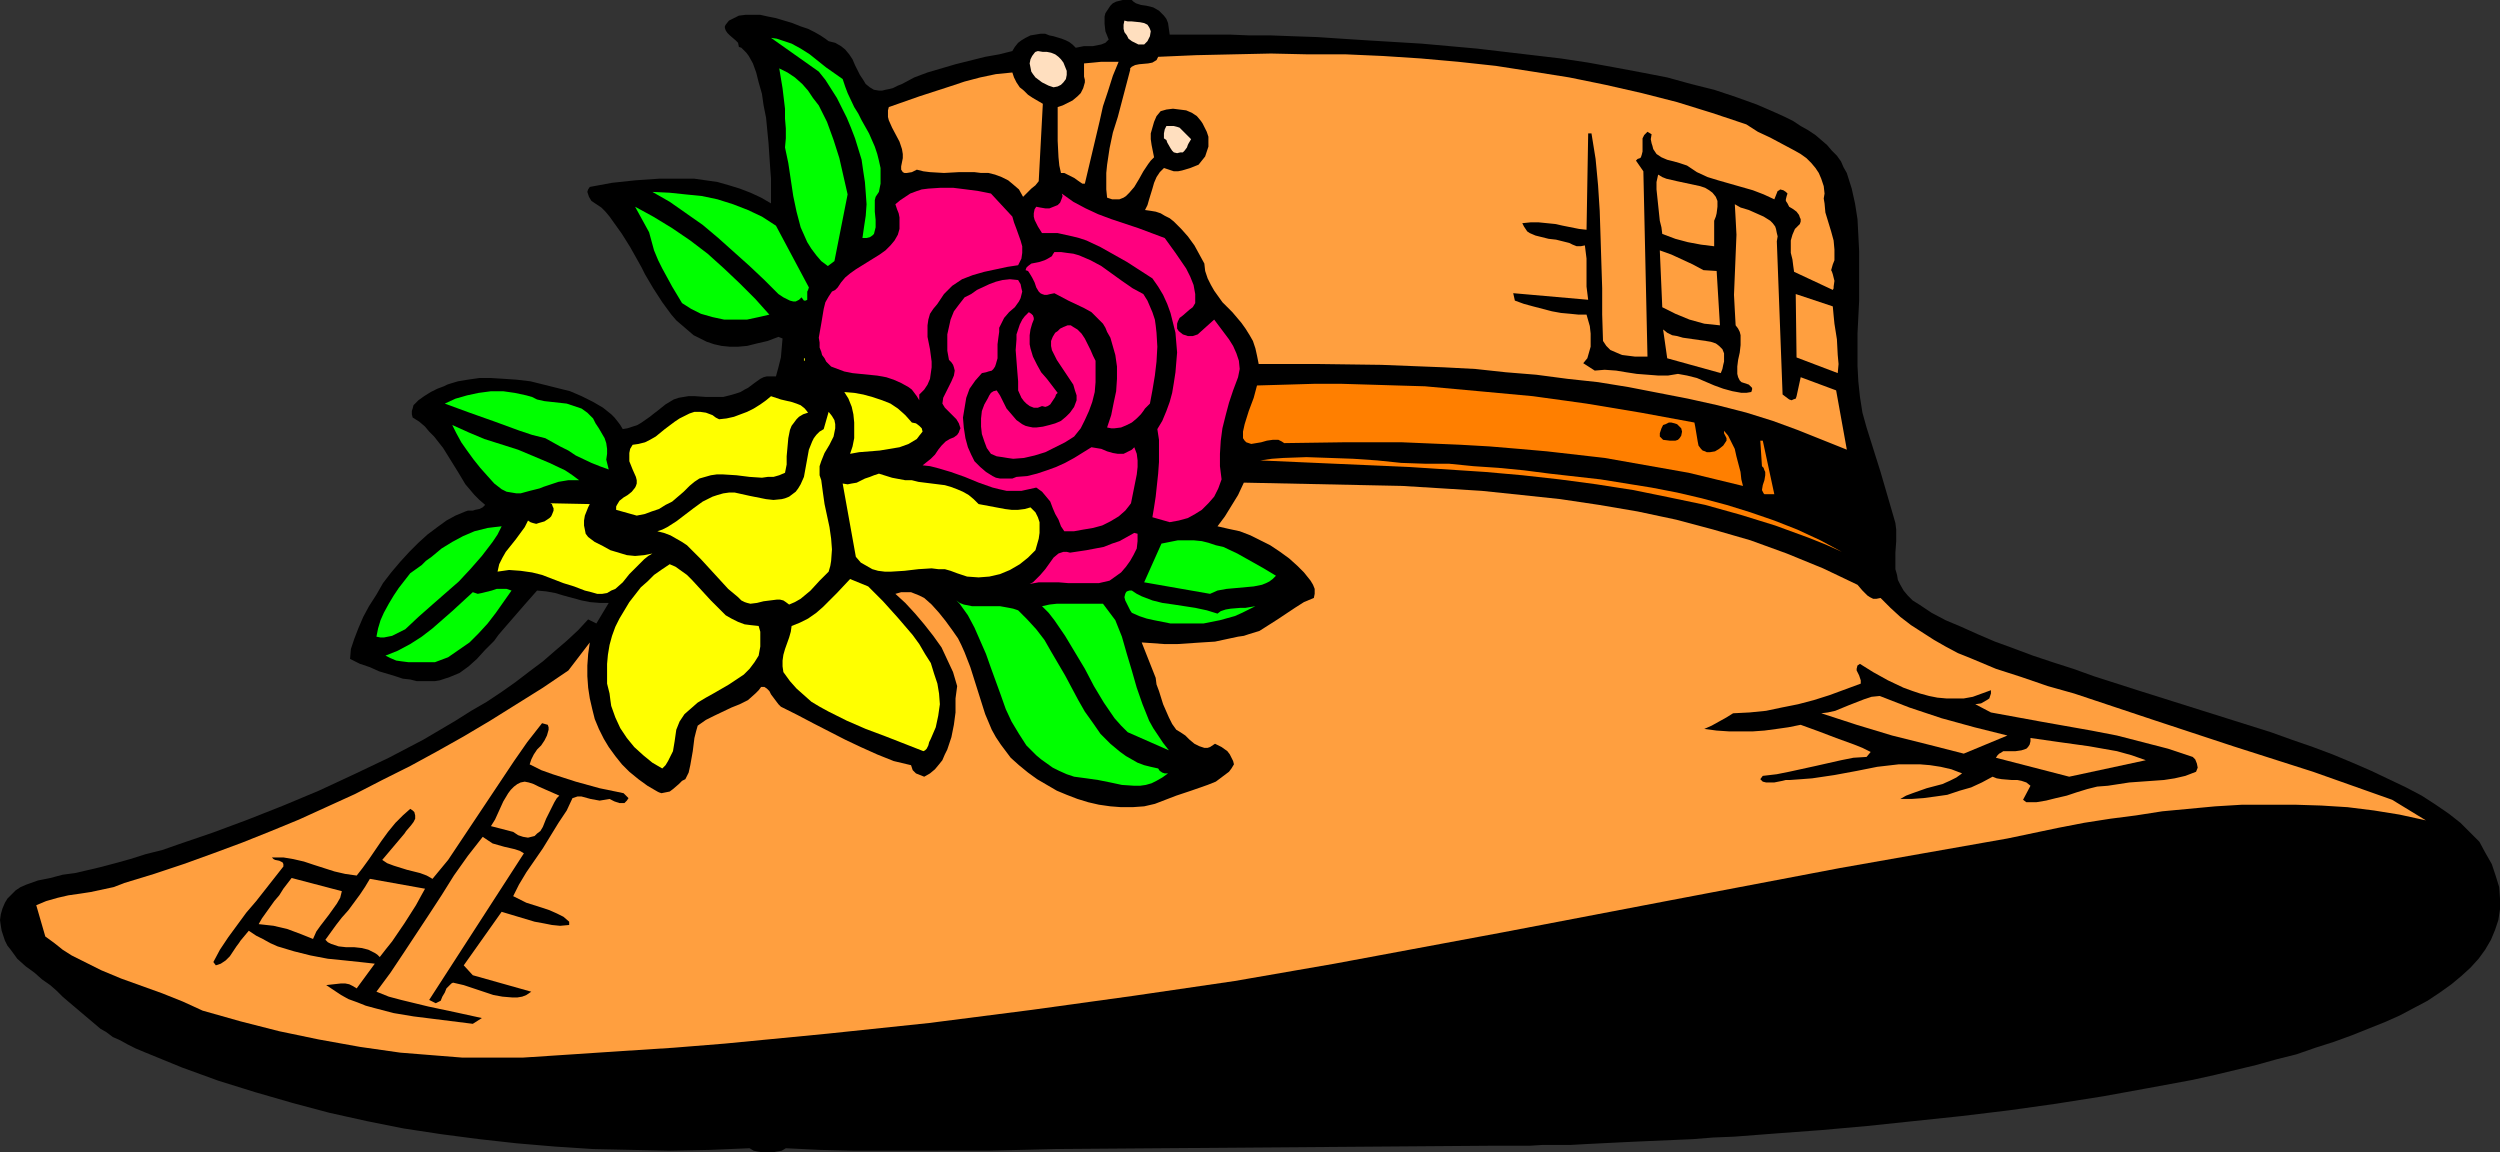 <?xml version="1.0" encoding="UTF-8" standalone="no"?>
<svg
   version="1.0"
   width="129.766mm"
   height="59.811mm"
   id="svg53"
   sodipodi:docname="Hat with Flowers 1.wmf"
   xmlns:inkscape="http://www.inkscape.org/namespaces/inkscape"
   xmlns:sodipodi="http://sodipodi.sourceforge.net/DTD/sodipodi-0.dtd"
   xmlns="http://www.w3.org/2000/svg"
   xmlns:svg="http://www.w3.org/2000/svg">
  <rect width="100%" height="100%" fill="#333333" stroke="none"/>
  <sodipodi:namedview
     id="namedview53"
     pagecolor="#ffffff"
     bordercolor="#000000"
     borderopacity="0.25"
     inkscape:showpageshadow="2"
     inkscape:pageopacity="0.0"
     inkscape:pagecheckerboard="0"
     inkscape:deskcolor="#d1d1d1"
     inkscape:document-units="mm" />
  <defs
     id="defs1">
    <pattern
       id="WMFhbasepattern"
       patternUnits="userSpaceOnUse"
       width="6"
       height="6"
       x="0"
       y="0" />
  </defs>
  <path
     style="fill:#000000;fill-opacity:1;fill-rule:evenodd;stroke:none"
     d="m 229.472,6.787 h 2.424 1.131 1.616 1.454 5.171 l 3.878,0.162 h 4.202 l 4.363,0.162 4.686,0.162 4.848,0.323 5.01,0.323 5.333,0.323 5.333,0.323 10.827,0.97 10.989,1.293 5.494,0.646 5.333,0.808 5.333,0.97 5.171,0.97 5.01,0.97 4.686,1.293 4.525,1.131 4.363,1.454 4.04,1.454 3.717,1.616 1.778,0.808 1.616,0.808 1.454,0.97 1.454,0.808 1.454,0.97 1.131,0.97 1.131,0.97 0.97,1.131 0.97,0.97 0.808,1.131 0.485,1.131 0.646,1.131 0.97,3.07 0.646,2.909 0.485,3.07 0.162,3.07 0.162,3.232 v 3.232 6.463 l -0.323,6.463 v 3.232 3.07 l 0.162,3.07 0.323,3.07 0.485,3.07 0.808,2.909 2.747,8.726 2.586,8.887 0.323,1.131 0.162,1.293 v 2.262 l -0.162,2.262 v 3.232 l 0.323,1.131 0.162,0.97 0.485,0.97 0.646,1.131 0.808,0.97 0.97,0.97 1.293,0.808 2.424,1.616 2.747,1.454 3.07,1.293 3.232,1.454 3.394,1.454 3.555,1.293 3.878,1.454 3.878,1.293 4.04,1.293 4.04,1.454 8.565,2.747 17.453,5.494 8.726,2.747 4.04,1.454 4.202,1.454 3.878,1.454 3.878,1.616 3.717,1.616 3.394,1.616 3.394,1.616 3.07,1.616 2.747,1.777 2.586,1.777 2.262,1.777 1.939,1.939 1.778,1.777 1.131,2.101 1.293,2.262 0.808,2.424 0.646,2.101 0.162,2.262 v 2.101 l -0.323,2.101 -0.646,1.939 -0.808,1.939 -1.131,1.939 -1.293,1.777 -1.616,1.777 -1.778,1.616 -1.939,1.616 -2.262,1.616 -2.424,1.616 -2.747,1.454 -2.747,1.454 -2.909,1.293 -3.232,1.293 -3.232,1.293 -3.555,1.293 -3.555,1.131 -3.717,1.293 -3.878,0.97 -4.04,1.131 -4.04,0.97 -4.04,0.97 -4.363,0.97 -8.726,1.616 -8.888,1.616 -9.211,1.454 -9.211,1.293 -9.373,1.131 -9.211,0.97 -9.211,0.97 -9.05,0.808 -8.726,0.646 -4.202,0.323 -4.202,0.323 -4.04,0.162 -4.04,0.323 -3.717,0.162 -3.717,0.162 -3.717,0.162 -3.394,0.162 -3.232,0.162 -3.232,0.162 -2.909,0.162 h -2.909 -2.586 l -2.586,0.162 h -2.101 -2.101 -1.778 -1.616 l -85.486,0.646 -13.09,0.323 H 180.669 167.256 l -6.464,-0.162 -6.626,-0.323 -0.808,0.485 -0.97,0.162 -0.808,0.162 h -0.97 -0.97 l -0.97,-0.162 -0.808,-0.162 -0.808,-0.485 -7.757,0.323 -7.757,0.162 -7.595,-0.162 -7.595,-0.162 -7.434,-0.485 -7.595,-0.646 -7.272,-0.808 -7.434,-0.97 -7.434,-1.131 -7.272,-1.454 -7.272,-1.616 -7.272,-1.939 -7.272,-2.101 -7.272,-2.262 -7.11,-2.585 -7.11,-2.909 -1.939,-0.808 -1.616,-0.808 -1.454,-0.808 -1.454,-0.646 -1.293,-0.97 -1.131,-0.646 -2.101,-1.777 -2.101,-1.777 -2.101,-1.777 -1.131,-0.97 -1.131,-1.131 -1.293,-1.131 -1.616,-1.131 -1.454,-1.293 -1.778,-1.293 -1.616,-1.454 -1.293,-1.777 -0.646,-0.808 -0.485,-0.97 -0.323,-0.97 L 0.323,182.59 0.162,181.621 0,180.49 l 0.162,-1.131 0.323,-1.131 0.485,-1.131 0.485,-0.808 0.808,-0.808 0.808,-0.808 0.97,-0.646 1.131,-0.485 2.262,-0.808 2.424,-0.485 2.424,-0.646 2.424,-0.323 2.101,-0.485 2.747,-0.646 3.07,-0.808 2.909,-0.808 3.07,-0.97 3.232,-0.808 3.232,-1.131 6.626,-2.262 6.949,-2.585 6.949,-2.747 6.949,-2.909 6.949,-3.232 6.787,-3.232 6.787,-3.555 6.302,-3.716 3.07,-1.939 3.07,-1.777 2.909,-1.939 2.747,-1.939 2.747,-2.101 2.586,-1.939 2.424,-2.101 2.262,-1.939 2.262,-2.101 1.939,-2.101 1.616,0.808 2.424,-4.04 h -1.778 l -1.939,-0.162 -1.616,-0.323 -1.778,-0.485 -1.778,-0.485 -1.616,-0.485 -1.778,-0.323 -1.778,-0.162 -2.424,2.747 -2.101,2.424 -2.101,2.424 -0.97,1.131 -0.808,1.131 -1.778,1.777 -1.616,1.777 -1.616,1.454 -1.778,1.293 -1.939,0.808 -0.97,0.323 -0.97,0.323 -0.97,0.162 h -1.131 -1.131 -1.293 l -1.293,-0.323 -1.454,-0.162 -1.454,-0.485 -1.616,-0.485 -1.616,-0.485 -1.778,-0.808 -1.939,-0.646 -1.939,-0.97 0.162,-1.939 0.646,-1.939 0.808,-2.101 0.97,-2.262 1.131,-2.101 1.454,-2.262 1.293,-2.262 1.616,-2.101 1.778,-2.101 1.778,-1.939 1.778,-1.777 1.778,-1.616 1.939,-1.454 1.778,-1.293 1.778,-0.97 1.939,-0.808 0.485,-0.162 h 0.485 0.485 l 0.485,-0.162 0.808,-0.162 0.646,-0.323 0.485,-0.485 -1.131,-0.97 -0.97,-0.97 -1.778,-2.101 -1.454,-2.424 -2.909,-4.686 -1.778,-2.262 -0.97,-0.97 -0.808,-0.97 -1.131,-0.97 -1.293,-0.808 -0.162,-0.646 v -0.646 l 0.162,-0.485 0.162,-0.646 0.485,-0.485 0.485,-0.485 1.131,-0.808 1.293,-0.808 1.293,-0.646 1.293,-0.485 0.646,-0.323 0.485,-0.162 1.616,-0.485 1.939,-0.323 2.262,-0.323 h 2.262 l 2.586,0.162 2.424,0.162 2.747,0.323 2.586,0.646 2.586,0.646 2.586,0.646 2.262,0.97 2.262,1.131 1.939,1.131 1.616,1.293 0.646,0.646 0.646,0.808 0.485,0.646 0.485,0.808 0.97,-0.162 0.97,-0.323 0.97,-0.323 0.808,-0.485 1.616,-1.131 0.808,-0.646 0.646,-0.485 1.616,-1.293 1.616,-0.97 0.97,-0.323 0.97,-0.162 0.97,-0.162 h 1.131 l 2.262,0.162 h 1.778 1.616 l 1.293,-0.323 1.131,-0.323 0.97,-0.323 0.808,-0.485 0.646,-0.323 1.293,-0.97 1.131,-0.808 0.646,-0.323 0.646,-0.162 h 0.808 0.97 l 0.485,-1.777 0.485,-1.939 0.323,-3.716 -0.808,-0.323 -2.101,0.808 -2.101,0.485 -1.939,0.485 -1.778,0.162 h -1.616 l -1.616,-0.162 -1.454,-0.323 -1.454,-0.485 -1.293,-0.646 -1.293,-0.646 -1.131,-0.97 -1.131,-0.97 -1.131,-0.97 -0.97,-1.131 -1.778,-2.424 -1.778,-2.747 -1.616,-2.747 -0.646,-1.293 -0.808,-1.454 -1.454,-2.585 -1.616,-2.585 -1.616,-2.262 -0.808,-1.131 -0.808,-0.97 -0.808,-0.808 -0.97,-0.646 -0.97,-0.646 -0.485,-0.808 -0.162,-0.485 -0.162,-0.485 0.162,-0.485 0.323,-0.485 4.363,-0.808 4.525,-0.485 4.686,-0.323 h 4.525 2.424 l 2.262,0.323 2.262,0.323 2.262,0.646 2.101,0.646 2.101,0.808 2.101,0.97 1.939,1.131 v -1.293 -1.616 -1.939 l -0.162,-2.101 -0.162,-2.424 -0.162,-2.424 -0.485,-5.009 -0.485,-2.424 -0.323,-2.262 -0.646,-2.262 -0.485,-1.939 -0.646,-1.777 -0.808,-1.454 -0.485,-0.646 -0.485,-0.485 -0.485,-0.485 -0.485,-0.162 -0.162,-0.808 -0.485,-0.485 -1.131,-0.97 -0.485,-0.485 -0.323,-0.485 -0.162,-0.485 V 5.171 l 0.162,-0.323 0.646,-0.808 0.97,-0.485 0.97,-0.485 1.293,-0.162 h 1.454 1.454 l 1.454,0.323 1.616,0.323 3.232,0.97 1.616,0.646 1.454,0.485 1.293,0.646 1.131,0.646 0.97,0.646 0.646,0.485 1.293,0.323 1.131,0.646 0.808,0.646 0.808,0.97 0.646,0.97 0.485,1.131 0.97,1.939 0.646,0.97 0.485,0.808 0.808,0.646 0.808,0.485 0.97,0.162 h 0.646 l 0.646,-0.162 0.808,-0.162 0.646,-0.162 0.97,-0.485 0.808,-0.323 2.424,-1.293 2.586,-0.97 2.747,-0.808 2.747,-0.808 5.818,-1.454 2.747,-0.485 2.586,-0.646 0.485,-0.808 0.646,-0.808 0.646,-0.485 0.808,-0.485 0.97,-0.485 0.97,-0.162 0.97,-0.162 h 0.97 l 0.808,0.323 0.808,0.162 1.616,0.485 0.808,0.323 0.646,0.323 0.646,0.485 0.646,0.646 0.808,-0.162 0.808,-0.162 h 1.778 l 0.808,-0.162 0.808,-0.162 0.808,-0.323 0.646,-0.646 -0.646,-1.616 -0.162,-1.454 V 3.878 3.232 l 0.162,-0.646 0.323,-0.485 0.323,-0.485 0.323,-0.485 0.485,-0.485 0.646,-0.323 0.646,-0.162 L 220.261,0 h 0.808 0.97 l 0.323,0.323 0.485,0.323 0.97,0.323 1.131,0.162 1.293,0.323 1.131,0.646 0.485,0.485 0.485,0.485 0.485,0.646 0.323,0.808 0.162,1.131 z"
     id="path1" />
  <path
     style="fill:#ffdfbf;fill-opacity:1;fill-rule:evenodd;stroke:none"
     d="m 225.755,6.14 -0.162,0.97 -0.485,0.97 -0.323,0.323 -0.323,0.323 h -0.646 -0.485 l -0.646,-0.323 -0.646,-0.323 -0.646,-0.485 -0.323,-0.646 -0.485,-0.646 -0.162,-0.646 V 4.848 l 0.162,-0.808 0.646,0.162 h 0.808 l 1.616,0.162 0.808,0.162 0.646,0.323 0.323,0.485 0.162,0.323 z"
     id="path2" />
  <path
     style="fill:#00ff00;fill-opacity:1;fill-rule:evenodd;stroke:none"
     d="m 165.317,15.512 0.485,1.454 0.485,1.293 1.293,2.747 0.808,1.293 0.646,1.293 1.454,2.585 1.131,2.585 0.485,1.454 0.323,1.293 0.323,1.454 v 1.454 1.616 l -0.323,1.616 -0.323,0.485 -0.323,0.485 -0.162,0.646 v 2.262 l 0.162,1.616 v 1.454 l -0.162,0.646 -0.162,0.646 -0.323,0.323 -0.485,0.323 -0.646,0.162 h -0.808 l 0.323,-2.262 0.323,-2.101 0.162,-2.262 -0.162,-2.262 -0.162,-2.101 -0.323,-2.101 -0.323,-2.262 -0.646,-2.101 -0.646,-2.101 -0.808,-2.101 -0.808,-1.939 -0.97,-1.939 -0.97,-1.939 -1.131,-1.777 -1.131,-1.777 -1.293,-1.616 -9.373,-6.625 1.131,0.162 0.97,0.323 1.939,0.646 1.778,0.97 1.778,1.131 1.616,1.293 1.616,1.293 1.616,1.131 z"
     id="path3" />
  <path
     style="fill:#ffdfbf;fill-opacity:1;fill-rule:evenodd;stroke:none"
     d="m 208.949,13.088 0.323,0.808 v 0.808 l -0.162,0.808 -0.485,0.646 -0.485,0.485 -0.646,0.323 -0.808,0.162 -0.485,-0.162 -0.485,-0.162 -1.293,-0.646 -0.646,-0.485 -0.646,-0.485 -0.485,-0.646 -0.323,-0.485 -0.162,-0.808 -0.162,-0.808 0.162,-0.808 0.323,-0.646 0.485,-0.646 0.162,-0.162 0.485,-0.162 0.97,0.162 h 0.808 l 0.808,0.162 0.808,0.323 0.646,0.485 0.485,0.485 0.485,0.646 z"
     id="path4" />
  <path
     style="fill:#ff9f3f;fill-opacity:1;fill-rule:evenodd;stroke:none"
     d="m 342.592,24.399 2.262,1.454 2.424,1.131 2.424,1.293 2.424,1.293 1.131,0.646 1.131,0.808 0.97,0.97 0.808,0.97 0.646,0.97 0.485,1.131 0.485,1.454 0.162,1.454 -0.162,0.97 0.162,0.97 0.162,1.777 1.131,3.716 0.485,1.777 0.162,1.777 v 0.97 1.131 l -0.323,0.808 -0.323,1.131 0.162,0.323 0.162,0.485 0.323,1.293 -0.162,1.131 v 0.323 l -0.162,0.323 -7.595,-3.555 -0.162,-1.131 -0.162,-1.293 -0.323,-1.293 v -1.293 -1.131 l 0.323,-1.131 0.485,-1.131 0.485,-0.485 0.485,-0.485 0.162,-0.485 v -0.485 l -0.162,-0.323 -0.162,-0.485 -0.485,-0.646 -0.646,-0.485 -0.808,-0.485 -0.323,-0.646 -0.323,-0.485 v -0.323 l 0.162,-0.646 0.162,-0.485 -0.323,-0.323 -0.485,-0.323 -0.646,-0.162 -0.162,0.162 -0.323,0.162 -0.646,1.616 -2.101,-0.97 -2.101,-0.808 -4.525,-1.293 -2.262,-0.646 -2.101,-0.646 -2.101,-0.97 -1.939,-1.293 -1.454,-0.485 -1.131,-0.323 -1.293,-0.323 -1.131,-0.485 -0.97,-0.646 -0.323,-0.485 -0.323,-0.485 -0.162,-0.646 -0.162,-0.485 -0.162,-0.808 0.162,-0.97 -0.808,-0.485 -0.323,0.323 -0.323,0.323 -0.323,0.646 v 0.808 1.777 l -0.162,0.646 -0.162,0.485 -0.162,0.162 -0.485,0.162 -0.323,0.323 1.454,2.101 0.808,36.356 h -1.131 -1.293 l -1.293,-0.162 -1.293,-0.162 -1.131,-0.485 -1.131,-0.485 -0.808,-0.808 -0.323,-0.485 -0.323,-0.485 -0.162,-5.171 v -5.171 l -0.162,-5.009 -0.162,-5.171 -0.162,-5.009 -0.323,-5.009 -0.485,-5.171 -0.808,-5.009 h -0.646 l -0.323,18.905 -1.454,-0.162 -1.616,-0.323 -1.616,-0.323 -1.454,-0.323 -1.616,-0.162 -1.616,-0.162 h -1.616 l -1.616,0.162 0.323,0.646 0.323,0.485 0.323,0.485 0.485,0.323 1.131,0.485 1.293,0.323 1.293,0.323 1.454,0.162 1.293,0.323 1.293,0.323 0.646,0.323 0.808,0.323 h 0.808 l 0.808,-0.162 0.162,1.293 0.162,1.293 v 2.747 2.747 l 0.162,1.293 0.162,1.293 -14.706,-1.293 0.323,1.454 1.778,0.646 1.778,0.485 3.717,0.97 1.778,0.323 1.778,0.162 1.616,0.162 h 1.616 l 0.323,1.131 0.323,1.131 0.162,1.454 v 1.131 1.454 l -0.323,1.131 -0.323,1.131 -0.808,0.97 2.262,1.454 1.939,-0.162 2.262,0.162 1.939,0.323 2.101,0.323 2.101,0.162 2.101,0.162 h 1.939 l 1.939,-0.323 1.778,0.323 1.939,0.485 3.394,1.454 1.778,0.646 1.778,0.485 1.778,0.323 h 0.97 l 0.97,-0.162 0.162,-0.485 v -0.323 l -0.323,-0.323 -0.323,-0.323 -0.97,-0.323 -0.485,-0.162 -0.323,-0.323 -0.323,-0.646 -0.162,-0.646 v -1.454 l 0.162,-1.293 0.323,-1.454 0.162,-1.454 v -1.454 -0.485 l -0.162,-0.646 -0.323,-0.646 -0.485,-0.646 -0.162,-2.909 -0.162,-3.07 0.485,-11.796 -0.162,-3.07 -0.162,-2.909 1.131,0.646 1.616,0.485 1.454,0.646 1.454,0.646 1.293,0.808 0.485,0.485 0.485,0.646 0.162,0.485 0.162,0.808 0.162,0.646 -0.162,0.97 1.131,30.055 0.646,0.485 0.646,0.485 0.485,0.162 0.323,-0.162 0.485,-0.162 0.162,-0.485 0.808,-3.716 6.949,2.585 2.101,11.634 -4.848,-1.939 -4.848,-1.939 -4.848,-1.777 -2.586,-0.808 -2.586,-0.808 -5.656,-1.454 -5.818,-1.293 -5.818,-1.131 -5.818,-1.131 -5.979,-0.97 -5.979,-0.646 -6.141,-0.808 -5.979,-0.485 -5.979,-0.646 -6.141,-0.323 -12.282,-0.485 -12.12,-0.162 h -11.958 l -0.323,-1.616 -0.323,-1.454 -0.485,-1.454 -0.646,-1.131 -0.808,-1.293 -0.808,-1.131 -1.778,-2.101 -1.939,-1.939 -1.616,-2.262 -0.646,-1.131 -0.646,-1.293 -0.485,-1.454 -0.162,-1.454 -0.97,-1.777 -0.97,-1.777 -1.293,-1.777 -1.293,-1.454 -1.454,-1.454 -0.808,-0.646 -0.97,-0.485 -0.808,-0.485 -0.97,-0.323 -0.97,-0.162 -1.131,-0.162 0.485,-0.97 0.323,-1.131 0.646,-2.101 0.323,-1.131 0.485,-1.131 0.646,-0.97 0.808,-0.808 0.97,0.323 0.97,0.323 h 0.808 l 0.808,-0.162 1.616,-0.485 1.616,-0.646 0.646,-0.808 0.646,-0.808 0.323,-0.97 0.323,-0.97 V 27.792 26.823 l -0.323,-0.97 -0.485,-0.97 -0.323,-0.646 -0.323,-0.485 -0.808,-0.97 -0.97,-0.646 -1.131,-0.485 -1.293,-0.162 -1.293,-0.162 -1.293,0.162 -1.131,0.323 -0.808,0.97 -0.485,1.131 -0.323,1.131 -0.323,1.131 v 1.131 l 0.162,1.131 0.485,2.424 -0.646,0.646 -0.485,0.646 -0.97,1.454 -0.808,1.454 -0.97,1.616 -0.97,1.131 -0.646,0.646 -0.485,0.323 -0.808,0.323 h -0.646 -0.808 l -0.97,-0.323 -0.162,-1.616 v -1.616 -1.616 l 0.162,-1.616 0.485,-3.232 0.646,-3.07 0.97,-3.07 0.808,-3.07 0.808,-3.07 0.808,-3.07 v -0.323 l 0.323,-0.323 0.646,-0.323 0.808,-0.162 1.778,-0.162 0.808,-0.162 0.808,-0.485 0.162,-0.323 0.162,-0.323 7.434,-0.323 7.272,-0.162 7.434,-0.162 7.272,0.162 h 7.434 l 7.272,0.323 7.434,0.485 7.272,0.646 7.434,0.808 7.272,1.131 7.11,1.131 7.11,1.454 7.11,1.616 6.949,1.777 6.787,2.101 z"
     id="path5" />
  <path
     style="fill:#ff9f3f;fill-opacity:1;fill-rule:evenodd;stroke:none"
     d="m 219.453,12.119 -1.131,2.747 -0.97,3.07 -0.97,2.909 -0.646,2.909 -1.454,6.14 -1.454,6.14 h -0.485 l -0.485,-0.323 -1.131,-0.808 -1.293,-0.646 -0.646,-0.323 h -0.646 l -0.323,-1.454 -0.162,-1.616 -0.162,-3.232 v -3.393 -3.232 l 0.97,-0.323 0.97,-0.485 0.97,-0.485 0.97,-0.808 0.646,-0.646 0.485,-0.97 0.323,-1.131 v -0.485 l -0.162,-0.646 V 12.442 l 1.778,-0.162 1.616,-0.162 z"
     id="path6" />
  <path
     style="fill:#00ff00;fill-opacity:1;fill-rule:evenodd;stroke:none"
     d="m 166.286,38.134 -2.586,13.088 -1.293,0.97 -1.293,-0.97 -0.97,-1.131 -0.97,-1.293 -0.808,-1.293 -0.646,-1.454 -0.646,-1.454 -0.808,-3.07 -0.646,-3.07 -0.97,-6.463 -0.646,-3.07 0.162,-1.777 v -1.939 l -0.162,-1.939 v -1.939 l -0.485,-4.04 -0.646,-3.878 1.616,0.808 1.454,0.97 1.454,1.293 1.131,1.293 0.97,1.454 1.131,1.454 0.808,1.616 0.808,1.616 1.293,3.555 1.131,3.555 0.808,3.555 z"
     id="path7" />
  <path
     style="fill:#ff9f3f;fill-opacity:1;fill-rule:evenodd;stroke:none"
     d="m 204.585,20.36 -0.808,15.189 -0.646,0.808 -0.808,0.646 -0.808,0.808 -0.808,0.808 -0.808,-1.454 -1.131,-0.97 -0.97,-0.808 -1.293,-0.646 -1.293,-0.485 -1.293,-0.323 h -1.454 l -1.293,-0.162 h -3.07 l -2.909,0.162 -2.747,-0.162 -1.293,-0.162 -1.293,-0.323 -0.97,0.485 -0.97,0.162 h -0.485 l -0.323,-0.162 -0.323,-0.485 V 32.64 l 0.162,-0.808 0.162,-0.808 v -0.808 l -0.162,-0.97 -0.485,-1.454 -1.454,-2.747 -0.646,-1.454 -0.162,-0.646 v -0.646 -0.646 l 0.162,-0.646 5.979,-2.101 5.979,-1.939 2.909,-0.97 3.07,-0.808 3.07,-0.646 3.232,-0.323 0.323,0.97 0.485,0.97 0.646,0.97 0.808,0.646 0.808,0.808 0.97,0.646 z"
     id="path8" />
  <path
     style="fill:#ffdfbf;fill-opacity:1;fill-rule:evenodd;stroke:none"
     d="m 233.673,27.308 -0.485,0.808 -0.162,0.323 -0.162,0.485 -0.485,0.646 -0.323,0.323 h -0.485 l -0.646,0.162 -0.646,-0.162 -0.323,-0.323 -0.323,-0.485 -0.646,-1.131 -0.162,-0.485 -0.485,-0.323 v -0.97 l 0.162,-0.808 0.162,-0.323 0.162,-0.323 h 0.323 0.485 0.646 l 0.646,0.162 0.485,0.162 0.485,0.485 0.808,0.808 z"
     id="path9" />
  <path
     style="fill:#ff9f3f;fill-opacity:1;fill-rule:evenodd;stroke:none"
     d="m 336.289,43.305 v 5.009 l -2.586,-0.323 -2.586,-0.485 -2.424,-0.646 -2.586,-0.97 -0.162,-1.293 -0.323,-1.293 -0.323,-3.07 -0.323,-3.07 v -1.454 l 0.323,-1.454 0.808,0.485 0.808,0.323 2.101,0.485 2.262,0.485 2.262,0.485 0.97,0.323 0.808,0.485 0.646,0.485 0.646,0.808 0.323,0.808 v 1.131 l -0.162,1.293 -0.162,0.646 z"
     id="path10" />
  <path
     style="fill:#ff007f;fill-opacity:1;fill-rule:evenodd;stroke:none"
     d="m 198.606,42.497 0.323,1.131 0.485,1.293 0.808,2.262 0.323,1.131 v 1.293 l -0.162,1.131 -0.323,0.646 -0.323,0.646 -2.101,0.323 -2.262,0.485 -2.262,0.485 -2.262,0.646 -2.101,0.808 -0.97,0.646 -0.97,0.646 -0.808,0.808 -0.808,0.808 -0.646,0.97 -0.646,0.97 -0.808,0.97 -0.646,0.97 -0.323,1.131 -0.162,1.131 v 1.131 1.131 l 0.485,2.424 0.323,2.424 v 1.131 l -0.162,1.131 -0.162,1.131 -0.485,1.131 -0.646,0.97 -0.97,0.97 v 1.131 l -0.485,-0.808 -0.485,-0.646 -0.485,-0.646 -0.646,-0.485 -1.454,-0.808 -1.454,-0.646 -1.454,-0.485 -1.778,-0.323 -3.232,-0.323 -1.616,-0.162 -1.616,-0.323 -1.293,-0.485 -1.293,-0.485 -0.97,-0.97 -0.323,-0.646 -0.485,-0.646 -0.162,-0.646 -0.323,-0.808 V 67.219 l -0.162,-0.97 0.485,-2.747 0.485,-2.909 0.323,-1.293 0.646,-1.131 0.646,-0.97 0.646,-0.323 0.485,-0.485 0.646,-0.97 0.808,-0.97 0.97,-0.808 1.131,-0.808 4.686,-2.909 1.131,-0.808 0.97,-0.97 0.808,-0.97 0.646,-1.131 0.323,-1.131 v -1.454 -0.808 l -0.162,-0.808 -0.323,-0.808 -0.323,-0.97 0.97,-0.808 0.97,-0.646 0.97,-0.646 1.293,-0.485 0.97,-0.323 1.293,-0.162 2.424,-0.162 h 2.424 l 2.586,0.323 2.424,0.323 2.424,0.485 z"
     id="path11" />
  <path
     style="fill:#00ff00;fill-opacity:1;fill-rule:evenodd;stroke:none"
     d="m 152.227,44.274 6.464,12.119 -0.162,0.485 -0.162,0.323 v 1.293 0.323 l -0.323,0.162 h -0.323 l -0.485,-0.646 -0.485,0.485 -0.646,0.323 h -0.485 l -0.646,-0.162 -1.293,-0.646 -0.97,-0.646 -2.747,-2.747 -2.909,-2.747 -3.07,-2.747 -3.07,-2.747 -3.07,-2.585 -3.232,-2.262 -3.232,-2.262 -3.394,-1.939 3.394,0.162 3.07,0.323 3.232,0.323 3.07,0.646 3.07,0.97 2.909,1.131 2.747,1.293 z"
     id="path12" />
  <path
     style="fill:#ff007f;fill-opacity:1;fill-rule:evenodd;stroke:none"
     d="m 228.502,46.698 2.101,2.909 2.101,3.07 0.808,1.616 0.646,1.616 0.323,1.777 v 0.808 0.97 l -0.485,0.808 -0.646,0.485 -1.293,1.131 -0.646,0.485 -0.323,0.646 -0.162,0.485 v 0.323 0.646 l 0.323,0.485 0.808,0.646 0.97,0.323 h 0.97 l 0.97,-0.323 3.232,-2.909 0.97,1.293 1.939,2.585 0.808,1.293 0.646,1.454 0.485,1.454 0.162,1.616 -0.162,0.808 -0.162,0.808 -0.97,2.585 -0.808,2.424 -0.646,2.424 -0.646,2.585 -0.323,2.424 -0.162,2.585 v 2.424 l 0.323,2.585 -0.646,1.777 -0.808,1.616 -1.131,1.293 -1.293,1.293 -1.293,0.808 -1.454,0.808 -1.778,0.485 -1.778,0.323 -3.394,-0.97 0.323,-1.939 0.323,-2.101 0.485,-4.524 0.162,-2.262 v -2.262 -2.101 l -0.323,-2.101 0.97,-1.616 0.808,-1.939 0.646,-1.777 0.485,-1.777 0.323,-1.939 0.323,-2.101 0.162,-1.939 0.162,-1.939 -0.162,-1.939 -0.162,-1.939 -0.485,-1.939 -0.485,-1.939 -0.646,-1.777 -0.808,-1.777 -0.97,-1.616 -1.131,-1.616 -5.01,-3.232 -2.586,-1.454 -2.586,-1.454 -2.747,-1.293 -1.454,-0.485 -1.293,-0.323 -1.454,-0.323 -1.454,-0.323 h -1.616 -1.454 l -0.808,-1.293 -0.646,-1.293 -0.162,-0.646 v -0.646 l 0.162,-0.808 0.323,-0.485 0.808,0.162 0.97,0.162 h 0.808 l 0.808,-0.323 0.808,-0.323 0.485,-0.485 0.323,-0.808 0.162,-0.485 -0.162,-0.485 2.262,1.616 2.424,1.293 2.424,1.131 2.586,0.97 5.333,1.777 z"
     id="path13" />
  <path
     style="fill:#00ff00;fill-opacity:1;fill-rule:evenodd;stroke:none"
     d="m 150.934,61.725 -2.101,0.485 -2.262,0.485 h -2.262 -2.262 l -2.262,-0.485 -2.262,-0.646 -1.939,-0.97 -1.778,-1.131 -1.939,-3.232 -1.939,-3.555 -0.808,-1.616 -0.808,-1.939 -0.485,-1.777 -0.485,-1.777 -2.747,-5.009 3.555,1.939 3.717,2.262 3.555,2.424 3.394,2.585 3.232,2.909 3.07,2.909 3.07,3.07 z"
     id="path14" />
  <path
     style="fill:#ff9f3f;fill-opacity:1;fill-rule:evenodd;stroke:none"
     d="m 334.188,53 2.586,0.162 0.646,10.665 -1.454,-0.162 -1.616,-0.162 -2.909,-0.808 -2.747,-1.131 -2.586,-1.293 -0.485,-11.149 2.262,0.808 2.101,0.97 2.101,0.97 z"
     id="path15" />
  <path
     style="fill:#ff007f;fill-opacity:1;fill-rule:evenodd;stroke:none"
     d="m 224.301,57.686 0.808,1.293 0.485,1.131 0.485,1.131 0.485,1.454 0.162,1.131 0.162,1.454 0.162,2.747 -0.162,2.909 -0.323,2.747 -0.485,2.909 -0.485,2.585 -0.97,0.97 -0.323,0.485 -0.485,0.646 -0.808,0.808 -0.97,0.808 -0.97,0.485 -1.131,0.485 -1.293,0.162 h -0.646 l -0.808,-0.162 0.808,-2.424 0.485,-2.424 0.485,-2.262 0.162,-2.424 v -2.424 l -0.323,-2.262 -0.646,-2.262 -0.323,-1.131 -0.646,-1.131 -0.323,-0.808 -0.485,-0.808 -1.131,-1.131 -1.131,-1.131 -1.454,-0.808 -3.07,-1.454 -2.747,-1.454 -0.808,0.162 -0.646,0.162 h -0.485 l -0.485,-0.162 -0.323,-0.162 -0.323,-0.323 -0.485,-0.808 -0.323,-0.97 -0.485,-0.97 -0.485,-0.808 -0.323,-0.485 -0.485,-0.162 0.162,-0.485 0.323,-0.323 0.646,-0.485 0.808,-0.162 0.808,-0.162 0.97,-0.323 0.646,-0.323 0.808,-0.485 0.162,-0.323 0.323,-0.485 h 1.293 l 1.131,0.162 1.293,0.162 1.131,0.323 2.262,0.97 2.101,1.131 4.04,2.909 2.101,1.454 z"
     id="path16" />
  <path
     style="fill:#ff007f;fill-opacity:1;fill-rule:evenodd;stroke:none"
     d="m 199.737,54.939 0.485,0.808 0.162,0.808 0.162,0.646 -0.162,0.646 -0.162,0.646 -0.323,0.646 -0.808,1.131 -1.131,0.97 -0.97,1.131 -0.323,0.646 -0.323,0.646 -0.323,0.646 v 0.808 l -0.162,1.131 -0.162,1.293 v 2.747 l -0.323,1.131 -0.162,0.485 -0.323,0.485 -0.323,0.323 -0.646,0.162 -0.485,0.162 -0.808,0.162 -1.293,1.454 -1.131,1.616 -0.646,1.777 -0.323,1.939 -0.323,1.939 0.162,1.939 0.323,2.101 0.485,1.777 0.646,1.454 0.646,1.293 1.131,1.131 1.131,0.97 1.293,0.808 0.646,0.323 0.808,0.162 h 0.808 0.808 0.808 l 0.808,-0.323 2.101,-0.162 1.939,-0.485 1.939,-0.646 1.778,-0.646 1.778,-0.808 1.778,-0.97 3.394,-2.101 0.97,0.162 0.97,0.162 1.131,0.485 1.131,0.323 0.97,0.162 h 1.131 l 0.97,-0.485 0.646,-0.323 0.485,-0.485 0.485,1.293 0.162,1.293 v 1.293 l -0.162,1.454 -1.131,5.655 -0.485,0.646 -0.646,0.808 -1.293,1.131 -1.616,0.97 -1.616,0.808 -1.778,0.485 -1.939,0.323 -1.778,0.323 h -1.939 l -0.646,-0.97 -0.485,-1.293 -0.646,-1.131 -0.485,-1.131 -0.485,-1.293 -0.808,-0.97 -0.808,-0.97 -1.131,-0.808 -1.454,0.323 -1.454,0.323 h -1.454 -1.454 l -1.454,-0.323 -1.293,-0.323 -2.747,-0.97 -2.747,-1.131 -2.747,-0.97 -2.747,-0.808 -1.293,-0.323 -1.454,-0.162 0.808,-0.646 0.808,-0.646 0.808,-0.808 0.646,-0.97 0.646,-0.808 0.808,-0.808 0.808,-0.485 0.808,-0.323 0.646,-0.485 0.323,-0.485 0.162,-0.485 0.162,-0.323 -0.162,-0.485 -0.162,-0.485 -0.485,-0.808 -0.808,-0.808 -0.808,-0.808 -0.646,-0.646 -0.485,-0.808 0.162,-1.131 0.485,-0.97 1.131,-2.262 0.485,-1.131 0.162,-0.97 -0.162,-0.646 -0.162,-0.485 -0.323,-0.485 -0.485,-0.485 -0.323,-1.777 V 67.219 65.603 l 0.323,-1.454 0.323,-1.454 0.646,-1.616 0.97,-1.293 1.131,-1.454 1.293,-0.646 1.131,-0.808 2.424,-1.131 1.293,-0.485 1.293,-0.323 1.454,-0.162 z"
     id="path17" />
  <path
     style="fill:#ff9f3f;fill-opacity:1;fill-rule:evenodd;stroke:none"
     d="m 359.56,60.109 0.162,1.777 0.162,1.616 0.485,3.07 0.162,3.07 0.162,1.777 -0.162,1.777 -8.08,-3.07 -0.162,-12.442 z"
     id="path18" />
  <path
     style="fill:#ff007f;fill-opacity:1;fill-rule:evenodd;stroke:none"
     d="m 202.161,64.634 -0.162,1.131 v 0.808 0.97 l 0.162,0.808 0.485,1.616 0.808,1.616 0.808,1.454 1.131,1.293 2.101,2.747 -0.323,0.323 -0.162,0.485 -0.646,0.97 -0.323,0.485 -0.485,0.323 -0.485,0.162 -0.646,-0.162 -0.808,0.323 h -0.808 l -0.808,-0.323 -0.646,-0.485 -0.485,-0.485 -0.485,-0.646 -0.646,-1.454 v -1.777 l -0.162,-1.939 -0.323,-4.201 0.162,-2.101 v -0.97 l 0.323,-0.97 0.323,-0.97 0.485,-0.97 0.485,-0.646 0.808,-0.808 0.485,0.323 0.323,0.323 0.162,0.485 v 0.323 l -0.323,0.808 z"
     id="path19" />
  <path
     style="fill:#ff007f;fill-opacity:1;fill-rule:evenodd;stroke:none"
     d="m 214.928,70.774 v 2.101 2.101 l -0.162,1.939 -0.485,1.939 -0.646,1.777 -0.808,1.777 -0.808,1.616 -1.293,1.616 -1.778,1.131 -1.939,0.97 -1.939,0.97 -2.101,0.646 -2.101,0.485 -2.101,0.162 -1.131,-0.162 -0.97,-0.162 -1.131,-0.162 -1.131,-0.485 -0.808,-1.131 -0.485,-1.293 -0.485,-1.454 -0.162,-1.454 v -1.616 l 0.162,-1.454 0.485,-1.293 0.646,-1.131 0.323,-0.646 0.323,-0.485 0.485,-0.323 0.646,-0.162 0.646,0.97 0.646,1.293 0.646,1.293 0.97,1.131 0.97,1.131 1.131,0.808 0.646,0.323 0.646,0.162 0.808,0.162 h 0.646 l 1.293,-0.162 1.293,-0.323 1.131,-0.323 1.131,-0.485 0.97,-0.808 0.808,-0.808 0.808,-1.131 0.485,-1.293 v -0.97 l -0.323,-0.97 -0.323,-1.131 -0.646,-0.97 -1.293,-1.939 -1.293,-1.939 -0.485,-0.97 -0.485,-0.97 -0.162,-0.808 v -0.97 l 0.323,-0.808 0.485,-0.808 0.485,-0.323 0.485,-0.485 0.646,-0.323 0.808,-0.323 h 0.646 l 0.485,0.323 0.808,0.485 0.808,0.808 0.646,0.97 1.131,2.262 0.485,1.131 z"
     id="path20" />
  <path
     style="fill:#ff9f3f;fill-opacity:1;fill-rule:evenodd;stroke:none"
     d="m 337.582,73.198 -10.504,-2.909 -0.808,-5.655 0.808,0.646 0.97,0.485 0.97,0.162 1.131,0.323 2.262,0.323 2.262,0.323 0.97,0.162 0.97,0.323 0.646,0.485 0.646,0.646 0.323,0.808 v 0.97 0.646 l -0.162,0.646 -0.162,0.808 z"
     id="path21" />
  <path
     style="fill:#ffff00;fill-opacity:1;fill-rule:evenodd;stroke:none"
     d="m 157.721,70.289 h 0.162 v 0.485 h -0.162 z"
     id="path22" />
  <path
     style="fill:#ff7f00;fill-opacity:1;fill-rule:evenodd;stroke:none"
     d="m 332.411,82.893 0.162,0.808 0.162,0.97 0.323,1.939 0.162,0.808 0.485,0.646 0.323,0.323 0.485,0.162 0.323,0.162 h 0.646 l 0.97,-0.162 0.808,-0.485 0.808,-0.646 0.646,-0.97 v -0.485 l -0.162,-0.323 -0.323,-0.646 v -0.485 l 0.808,0.97 0.646,1.293 0.646,1.293 0.323,1.454 0.808,3.07 0.162,1.454 0.323,1.293 -5.333,-1.293 -5.333,-1.293 -5.494,-0.97 -5.494,-0.97 -5.494,-0.97 -5.656,-0.646 -5.656,-0.646 -5.494,-0.485 -5.818,-0.485 -5.656,-0.323 -11.474,-0.485 H 263.408 l -11.474,0.162 -0.485,-0.323 -0.646,-0.323 h -1.131 l -1.131,0.162 -1.131,0.323 -0.97,0.162 -0.97,0.162 -0.485,-0.162 -0.485,-0.162 -0.323,-0.323 -0.323,-0.485 v -1.293 l 0.323,-1.454 0.808,-2.585 0.97,-2.585 0.646,-2.424 5.656,-0.162 5.494,-0.162 h 5.494 l 5.494,0.162 5.333,0.162 5.494,0.162 10.666,0.97 10.504,0.97 10.504,1.454 10.666,1.777 z"
     id="path23" />
  <path
     style="fill:#00ff00;fill-opacity:1;fill-rule:evenodd;stroke:none"
     d="m 116.352,82.085 0.485,0.97 0.646,0.97 1.131,1.939 0.323,0.97 0.162,1.131 v 0.97 l -0.162,1.131 0.485,1.939 -1.778,-0.646 -1.616,-0.646 -3.07,-1.454 -1.454,-0.97 -1.616,-0.808 -2.909,-1.616 -2.586,-0.646 -2.424,-0.808 -4.848,-1.777 -5.01,-1.777 -4.848,-1.777 2.101,-0.97 2.262,-0.646 2.262,-0.485 2.424,-0.323 h 2.424 l 2.262,0.323 2.262,0.485 1.131,0.323 0.97,0.485 1.454,0.323 1.454,0.162 2.909,0.323 1.454,0.485 1.454,0.485 1.131,0.808 0.485,0.485 z"
     id="path24" />
  <path
     style="fill:#ffff00;fill-opacity:1;fill-rule:evenodd;stroke:none"
     d="m 178.891,82.893 0.808,0.162 0.646,0.485 0.485,0.485 0.162,0.646 -0.646,0.808 -0.485,0.646 -0.808,0.485 -0.808,0.485 -1.778,0.646 -1.939,0.323 -1.939,0.323 -4.04,0.323 -1.778,0.323 0.485,-1.454 0.323,-1.616 v -1.454 -1.616 l -0.162,-1.616 -0.323,-1.454 -0.646,-1.616 -0.808,-1.293 1.939,0.162 1.778,0.323 1.778,0.485 1.939,0.646 1.616,0.646 1.454,0.97 1.454,1.293 z"
     id="path25" />
  <path
     style="fill:#ffff00;fill-opacity:1;fill-rule:evenodd;stroke:none"
     d="m 158.529,80.954 -0.97,0.323 -0.808,0.485 -0.485,0.485 -0.485,0.646 -0.485,0.646 -0.323,0.808 -0.323,1.616 -0.323,3.555 v 1.616 l -0.323,1.616 -1.131,0.485 -1.131,0.323 h -1.131 l -1.131,0.162 -2.424,-0.162 -2.586,-0.323 -2.586,-0.162 h -1.293 l -1.131,0.162 -1.131,0.323 -1.131,0.323 -0.97,0.646 -0.97,0.808 -1.131,1.131 -1.131,0.97 -1.131,0.97 -1.293,0.646 -1.293,0.808 -1.454,0.485 -1.293,0.485 -1.616,0.323 -4.04,-1.131 v -0.646 l 0.162,-0.323 0.485,-0.808 0.808,-0.646 0.808,-0.485 0.808,-0.646 0.646,-0.808 0.162,-0.323 0.162,-0.485 v -0.646 l -0.162,-0.646 -0.646,-1.454 -0.646,-1.616 v -0.808 -0.808 l 0.162,-0.808 0.485,-0.808 1.131,-0.162 1.293,-0.323 0.97,-0.485 1.131,-0.646 1.778,-1.454 1.939,-1.454 0.97,-0.646 0.97,-0.485 0.97,-0.485 0.97,-0.323 h 1.131 l 1.131,0.162 1.293,0.485 0.646,0.485 0.646,0.323 1.454,-0.162 1.454,-0.323 1.293,-0.485 1.293,-0.485 1.293,-0.646 1.293,-0.808 1.131,-0.808 0.97,-0.808 0.97,0.323 0.97,0.323 2.101,0.485 0.97,0.323 0.808,0.323 0.808,0.646 z"
     id="path26" />
  <path
     style="fill:#ffff00;fill-opacity:1;fill-rule:evenodd;stroke:none"
     d="m 161.115,94.204 0.323,2.424 0.323,2.262 0.97,4.524 0.323,2.262 0.162,2.101 -0.162,2.262 -0.162,0.97 -0.323,1.131 -1.778,1.777 -1.778,1.939 -0.97,0.808 -0.97,0.808 -1.131,0.646 -1.131,0.485 -0.646,-0.485 -0.485,-0.323 -0.646,-0.162 h -0.646 l -1.293,0.162 -1.293,0.162 -1.293,0.323 -1.293,0.162 -0.646,-0.162 -0.485,-0.162 -0.646,-0.323 -0.646,-0.646 -1.939,-1.616 -1.778,-1.939 -1.778,-1.939 -1.778,-1.939 -1.778,-1.777 -0.97,-0.97 -0.97,-0.646 -1.131,-0.646 -1.131,-0.646 -1.293,-0.485 -1.293,-0.323 0.97,-0.323 0.97,-0.485 1.778,-1.131 3.394,-2.585 1.778,-1.293 1.939,-0.97 0.97,-0.323 1.131,-0.323 1.131,-0.162 h 1.131 l 1.454,0.323 1.454,0.323 3.232,0.646 1.454,0.162 1.616,-0.162 0.646,-0.162 0.808,-0.323 0.646,-0.485 0.646,-0.485 0.485,-0.646 0.485,-0.808 0.646,-1.454 0.323,-1.777 0.323,-1.777 0.323,-1.777 0.646,-1.616 0.323,-0.646 0.485,-0.646 0.646,-0.646 0.808,-0.485 0.97,-3.393 0.646,0.808 0.485,0.808 0.162,0.808 v 0.808 l -0.162,0.808 -0.162,0.808 -0.808,1.616 -0.485,0.808 -0.485,0.808 -0.646,1.616 -0.323,0.97 v 0.808 0.97 z"
     id="path27" />
  <path
     style="fill:#000000;fill-opacity:1;fill-rule:evenodd;stroke:none"
     d="m 329.987,84.67 -0.162,0.808 -0.323,0.485 -0.323,0.323 -0.485,0.162 h -0.646 -0.485 l -1.293,-0.162 -0.323,-0.323 -0.323,-0.323 v -0.323 -0.323 l 0.323,-0.97 0.323,-0.646 0.485,-0.162 0.646,-0.323 h 0.485 l 0.646,0.162 0.485,0.162 0.485,0.485 0.323,0.323 z"
     id="path28" />
  <path
     style="fill:#00ff00;fill-opacity:1;fill-rule:evenodd;stroke:none"
     d="m 113.605,94.204 h -0.97 -1.131 l -1.939,0.323 -1.939,0.646 -0.97,0.323 -0.808,0.323 -1.939,0.485 -1.778,0.485 h -0.808 L 100.353,96.627 99.384,96.466 98.414,95.981 96.96,94.85 95.505,93.234 94.213,91.78 92.92,90.164 91.627,88.387 90.496,86.771 89.526,84.993 88.718,83.377 l 3.232,1.454 3.07,1.293 6.626,2.101 3.07,1.293 3.07,1.293 3.07,1.454 1.454,0.97 z"
     id="path29" />
  <path
     style="fill:#ff7f00;fill-opacity:1;fill-rule:evenodd;stroke:none"
     d="m 348.086,96.95 h -0.808 -0.646 -0.485 l -0.162,-0.162 -0.162,-0.323 -0.162,-0.323 0.162,-0.97 0.323,-0.97 0.162,-0.97 v -0.646 l -0.162,-0.323 -0.162,-0.485 -0.323,-0.323 -0.323,-5.009 h 0.485 z"
     id="path30" />
  <path
     style="fill:#ff7f00;fill-opacity:1;fill-rule:evenodd;stroke:none"
     d="m 361.337,108.261 -3.232,-1.454 -3.232,-1.293 -6.626,-2.424 -6.787,-2.101 -6.949,-1.939 -6.949,-1.454 -7.11,-1.454 -7.272,-1.131 -7.272,-0.97 -7.272,-0.808 -7.272,-0.646 -7.434,-0.485 -7.434,-0.485 -7.272,-0.323 -7.434,-0.323 -14.544,-0.646 2.262,-0.323 2.262,-0.162 4.525,-0.162 4.686,0.162 4.525,0.162 4.686,0.323 4.686,0.485 4.686,0.162 h 4.686 l 4.848,0.485 4.848,0.323 5.01,0.485 5.01,0.646 10.019,1.131 5.01,0.808 5.01,0.808 5.01,0.97 4.848,1.131 4.848,1.293 4.686,1.454 4.686,1.616 4.525,1.777 4.525,2.101 z"
     id="path31" />
  <path
     style="fill:#ff7f00;fill-opacity:1;fill-rule:evenodd;stroke:none"
     d="m 244.016,90.326 h 0.97 z"
     id="path32" />
  <path
     style="fill:#ffff00;fill-opacity:1;fill-rule:evenodd;stroke:none"
     d="m 191.981,98.89 2.586,0.485 2.586,0.485 1.293,0.162 h 1.293 l 1.293,-0.162 1.131,-0.323 0.97,0.97 0.485,0.97 0.323,0.97 v 0.97 1.131 l -0.162,1.131 -0.646,2.262 -1.454,1.454 -1.616,1.293 -1.939,1.131 -1.939,0.808 -2.101,0.485 -2.101,0.162 -2.262,-0.162 -0.97,-0.323 -0.97,-0.323 -1.293,-0.485 -1.131,-0.323 h -1.293 l -1.293,-0.162 -2.586,0.162 -2.747,0.323 -2.586,0.162 h -1.293 l -1.293,-0.162 -1.131,-0.323 -1.131,-0.646 -1.131,-0.646 -0.97,-1.131 -2.586,-14.381 0.97,0.162 0.808,-0.162 0.97,-0.162 1.616,-0.808 0.97,-0.323 0.808,-0.323 0.97,-0.323 2.586,0.808 2.586,0.485 h 1.293 l 1.293,0.323 2.586,0.323 2.586,0.323 1.131,0.323 1.293,0.485 1.131,0.485 1.131,0.646 0.97,0.808 z"
     id="path33" />
  <path
     style="fill:#ff9f3f;fill-opacity:1;fill-rule:evenodd;stroke:none"
     d="m 364.408,114.725 0.97,1.131 0.97,0.97 0.485,0.323 0.646,0.323 h 0.646 l 0.808,-0.162 1.939,1.939 1.939,1.777 2.101,1.616 2.262,1.454 2.262,1.454 2.262,1.293 2.424,1.293 2.424,0.97 5.01,2.101 5.01,1.616 5.171,1.777 5.171,1.454 15.514,5.171 15.675,5.171 15.675,5.009 7.757,2.747 7.757,2.747 6.626,4.04 -5.171,-1.131 -5.01,-0.808 -5.171,-0.646 -5.171,-0.323 -5.171,-0.162 h -5.171 -5.171 l -5.333,0.323 -5.171,0.485 -5.171,0.485 -5.171,0.808 -5.01,0.646 -5.171,0.808 -5.01,0.97 -10.019,2.101 -16.483,2.909 -16.483,2.909 -33.128,6.302 -32.966,6.302 -16.483,3.07 -16.483,3.07 -19.554,3.393 -19.877,2.909 -19.877,2.747 -20.2,2.585 -20.038,2.101 -20.038,1.939 -10.019,0.808 -10.019,0.646 -9.696,0.646 -9.858,0.646 h -4.04 -3.878 -4.04 l -4.04,-0.323 -8.08,-0.646 -7.918,-1.131 -8.08,-1.454 -7.757,-1.616 -7.595,-1.939 -7.434,-2.101 -3.878,-1.777 -4.04,-1.616 -8.08,-2.909 -3.878,-1.616 -3.878,-1.939 -1.939,-0.97 -1.778,-1.131 -1.616,-1.293 -1.778,-1.293 -1.778,-6.14 1.939,-0.808 2.262,-0.646 2.101,-0.485 2.262,-0.323 2.101,-0.323 2.262,-0.485 2.262,-0.485 2.101,-0.808 5.818,-1.777 5.818,-1.939 5.818,-2.101 5.656,-2.101 5.656,-2.262 5.494,-2.262 10.989,-5.009 5.333,-2.747 5.494,-2.747 5.333,-2.909 5.171,-2.909 5.171,-3.07 5.171,-3.232 5.171,-3.232 5.01,-3.393 4.202,-5.494 -0.323,2.262 -0.162,2.262 v 2.101 l 0.162,2.262 0.323,2.101 0.485,2.101 0.485,1.939 0.808,1.939 0.97,1.939 0.97,1.616 1.293,1.777 1.293,1.616 1.454,1.454 1.778,1.454 1.778,1.293 1.939,1.131 0.323,0.162 0.485,0.162 0.808,-0.162 0.808,-0.162 0.646,-0.485 1.131,-0.97 0.646,-0.646 0.646,-0.323 0.646,-1.293 0.323,-1.454 0.485,-2.747 0.323,-2.585 0.323,-1.293 0.323,-1.131 1.616,-1.131 1.616,-0.808 3.394,-1.616 1.616,-0.646 1.616,-0.808 1.454,-1.293 0.646,-0.646 0.485,-0.646 h 0.646 l 0.485,0.323 0.485,0.485 0.323,0.646 0.97,1.293 0.485,0.646 0.485,0.485 3.232,1.616 3.07,1.616 6.302,3.232 3.07,1.454 3.232,1.454 3.232,1.293 3.394,0.808 0.162,0.485 0.162,0.485 0.646,0.646 0.808,0.323 0.808,0.323 1.131,-0.646 0.97,-0.808 0.808,-0.97 0.646,-0.808 0.485,-1.131 0.485,-0.97 0.808,-2.424 0.485,-2.424 0.323,-2.424 v -2.747 l 0.323,-2.424 -0.808,-2.747 -1.131,-2.424 -1.131,-2.424 -1.616,-2.262 -1.778,-2.262 -1.778,-2.101 -1.939,-2.101 -1.939,-1.777 1.131,-0.323 h 0.97 0.97 l 0.808,0.323 0.808,0.323 0.97,0.485 1.454,1.293 1.454,1.616 1.293,1.616 1.293,1.777 1.131,1.616 0.646,1.293 0.646,1.454 1.131,2.909 1.939,6.14 0.97,3.07 1.293,3.07 0.808,1.454 0.97,1.454 0.97,1.293 0.97,1.293 1.616,1.454 1.778,1.454 1.778,1.293 1.939,1.131 1.939,1.131 1.939,0.808 2.101,0.808 2.101,0.646 2.101,0.485 2.262,0.323 2.101,0.162 h 2.262 l 2.262,-0.162 2.101,-0.485 2.101,-0.808 2.101,-0.808 1.454,-0.485 1.454,-0.485 3.232,-1.131 1.616,-0.646 1.293,-0.97 1.293,-0.97 0.485,-0.646 0.485,-0.808 -0.162,-0.646 -0.323,-0.646 -0.323,-0.646 -0.485,-0.646 -1.131,-0.808 -1.293,-0.646 -0.485,0.323 -0.485,0.323 -0.485,0.162 h -0.646 l -0.97,-0.323 -0.97,-0.485 -0.97,-0.808 -0.808,-0.808 -0.97,-0.646 -0.808,-0.485 -0.808,-1.131 -0.646,-1.293 -1.131,-2.585 -0.808,-2.585 -0.485,-1.293 -0.162,-1.293 -2.747,-6.948 2.262,0.162 2.262,0.162 h 2.424 l 2.424,-0.162 2.424,-0.162 2.586,-0.162 2.262,-0.485 2.262,-0.485 1.131,-0.162 0.97,-0.323 2.101,-0.646 1.778,-1.131 1.778,-1.131 3.394,-2.262 1.778,-1.131 1.939,-0.808 0.162,-0.808 v -0.97 l -0.323,-0.808 -0.485,-0.808 -0.646,-0.808 -0.646,-0.808 -1.293,-1.293 -1.616,-1.454 -1.778,-1.293 -1.939,-1.293 -1.939,-0.97 -1.939,-0.97 -2.101,-0.808 -2.262,-0.485 -2.101,-0.485 1.454,-1.939 1.293,-2.101 1.293,-2.101 1.131,-2.424 15.514,0.323 15.514,0.323 7.918,0.485 7.757,0.485 7.757,0.808 7.595,0.808 7.595,1.131 7.595,1.293 7.595,1.616 7.272,1.939 7.272,2.101 3.555,1.293 3.555,1.293 3.555,1.454 3.555,1.454 3.394,1.616 z"
     id="path34" />
  <path
     style="fill:#ffff00;fill-opacity:1;fill-rule:evenodd;stroke:none"
     d="m 115.705,98.89 -0.323,0.646 -0.323,0.808 -0.323,0.808 -0.162,0.97 v 0.97 l 0.162,0.808 0.162,0.808 0.485,0.646 1.293,0.97 1.616,0.808 1.454,0.808 1.616,0.485 1.616,0.485 1.616,0.162 1.778,-0.162 1.616,-0.323 -0.808,0.485 -0.808,0.646 -1.454,1.454 -1.454,1.454 -1.293,1.616 -1.454,1.293 -0.808,0.323 -0.808,0.485 -0.97,0.162 h -0.97 l -1.131,-0.323 -1.293,-0.323 -2.101,-0.808 -2.101,-0.646 -2.101,-0.808 -2.101,-0.808 -1.939,-0.485 -2.262,-0.323 -2.262,-0.162 -1.131,0.162 -1.131,0.162 0.323,-1.454 0.646,-1.293 0.646,-1.131 1.939,-2.424 1.778,-2.424 0.646,-1.293 0.485,0.323 0.485,0.162 0.646,0.162 0.485,-0.162 1.131,-0.323 0.97,-0.646 0.323,-0.323 0.162,-0.323 0.323,-0.808 v -0.485 l -0.162,-0.323 -0.162,-0.485 -0.323,-0.162 z"
     id="path35" />
  <path
     style="fill:#00ff00;fill-opacity:1;fill-rule:evenodd;stroke:none"
     d="m 98.414,103.252 -0.808,1.616 -0.97,1.454 -2.101,2.747 -2.262,2.585 -2.262,2.424 -2.586,2.262 -2.586,2.262 -2.747,2.424 -2.586,2.424 -1.293,0.646 -1.293,0.646 -1.616,0.323 h -0.646 l -0.808,-0.162 0.323,-1.616 0.485,-1.616 0.646,-1.454 0.97,-1.777 0.97,-1.616 0.97,-1.454 1.131,-1.454 1.131,-1.454 2.262,-1.616 0.808,-0.808 1.131,-0.808 1.939,-1.616 2.101,-1.293 2.101,-1.131 2.262,-0.97 1.293,-0.323 1.293,-0.323 1.293,-0.162 z"
     id="path36" />
  <path
     style="fill:#ffff00;fill-opacity:1;fill-rule:evenodd;stroke:none"
     d="m 122.169,104.545 h 0.646 z"
     id="path37" />
  <path
     style="fill:#ff007f;fill-opacity:1;fill-rule:evenodd;stroke:none"
     d="m 223.169,104.707 v 1.454 l -0.162,1.454 -0.646,1.293 -0.646,1.131 -0.808,1.131 -0.97,1.131 -1.131,0.808 -1.131,0.808 -2.101,0.485 h -2.101 -1.939 -1.939 L 207.656,114.24 h -1.939 -1.939 l -1.778,0.323 0.646,-0.323 0.485,-0.485 0.97,-0.97 0.97,-1.131 0.808,-1.131 0.808,-1.131 0.97,-0.808 0.485,-0.162 0.485,-0.162 h 0.646 l 0.646,0.162 3.232,-0.485 3.394,-0.646 1.616,-0.646 1.454,-0.485 1.454,-0.808 1.454,-0.808 z"
     id="path38" />
  <path
     style="fill:#ffff00;fill-opacity:1;fill-rule:evenodd;stroke:none"
     d="m 123.785,104.707 h 0.97 z"
     id="path39" />
  <path
     style="fill:#00ff00;fill-opacity:1;fill-rule:evenodd;stroke:none"
     d="m 250.318,112.947 -0.646,0.646 -0.646,0.485 -0.646,0.323 -0.808,0.323 -1.616,0.323 -1.778,0.162 -1.778,0.162 -1.778,0.162 -1.778,0.323 -1.454,0.646 -12.928,-2.262 3.394,-7.594 1.616,-0.323 1.616,-0.323 h 1.616 1.454 l 1.616,0.162 1.293,0.323 1.454,0.485 1.454,0.323 2.747,1.293 2.586,1.454 2.586,1.454 z"
     id="path40" />
  <path
     style="fill:#ffff00;fill-opacity:1;fill-rule:evenodd;stroke:none"
     d="m 148.833,122.804 0.323,1.131 v 1.131 0.97 0.808 l -0.323,1.777 -0.808,1.293 -0.97,1.293 -1.131,1.131 -2.909,1.939 -3.07,1.777 -1.454,0.808 -1.616,0.97 -1.293,1.131 -1.293,1.131 -0.97,1.454 -0.646,1.616 -0.323,2.262 -0.162,0.97 -0.162,0.97 -0.485,0.97 -0.485,0.97 -0.485,0.808 -0.646,0.646 -1.939,-1.131 -1.778,-1.454 -1.778,-1.616 -1.454,-1.777 -1.293,-1.939 -0.97,-2.101 -0.808,-2.262 -0.162,-1.131 -0.162,-1.293 -0.485,-1.939 v -1.939 -1.939 l 0.162,-1.777 0.323,-1.939 0.485,-1.777 0.646,-1.777 0.808,-1.616 0.97,-1.616 0.97,-1.616 1.131,-1.454 1.131,-1.454 1.293,-1.131 1.293,-1.293 1.616,-1.131 1.454,-0.97 1.131,0.485 1.131,0.808 1.131,0.808 0.97,0.97 3.717,4.04 1.939,1.939 0.97,0.97 1.131,0.646 1.293,0.646 1.293,0.485 1.293,0.162 z"
     id="path41" />
  <path
     style="fill:#ffff00;fill-opacity:1;fill-rule:evenodd;stroke:none"
     d="m 170.326,115.048 2.909,2.909 2.909,3.232 2.909,3.393 1.293,1.777 1.131,1.939 1.131,1.777 0.646,2.101 0.646,1.939 0.323,1.939 0.162,2.101 -0.323,2.262 -0.485,2.262 -0.485,1.131 -0.485,1.131 -0.323,0.646 -0.162,0.646 -0.323,0.646 -0.323,0.323 -0.323,0.162 -3.717,-1.454 -3.717,-1.454 -3.878,-1.454 -3.717,-1.616 -3.555,-1.777 -1.778,-0.97 -1.616,-0.97 -1.454,-1.293 -1.454,-1.293 -1.293,-1.454 -1.293,-1.777 -0.162,-1.131 v -1.131 l 0.162,-1.131 0.323,-1.131 0.808,-2.262 0.323,-1.131 0.162,-1.131 1.616,-0.646 1.616,-0.808 1.616,-1.131 1.293,-1.131 2.747,-2.747 2.586,-2.747 z"
     id="path42" />
  <path
     style="fill:#00ff00;fill-opacity:1;fill-rule:evenodd;stroke:none"
     d="m 100.353,115.856 -3.07,4.363 -1.616,2.101 -1.778,1.939 -1.778,1.777 -2.101,1.454 -2.101,1.454 -1.293,0.485 -1.293,0.485 h -2.586 -2.586 l -1.293,-0.162 -1.131,-0.162 -1.131,-0.485 -0.97,-0.485 2.424,-0.97 2.424,-1.293 2.262,-1.454 2.101,-1.616 3.878,-3.393 4.04,-3.716 0.97,0.323 0.808,-0.162 1.939,-0.485 0.97,-0.323 h 0.808 1.131 z"
     id="path43" />
  <path
     style="fill:#00ff00;fill-opacity:1;fill-rule:evenodd;stroke:none"
     d="m 238.845,120.38 0.646,-0.485 0.97,-0.323 0.97,-0.162 1.939,-0.162 h 0.97 l 0.97,-0.162 0.97,-0.162 -1.293,0.646 -1.293,0.646 -1.454,0.646 -2.909,0.808 -3.232,0.646 h -1.616 -3.232 -1.616 l -1.616,-0.323 -1.616,-0.323 -1.454,-0.323 -1.454,-0.485 -1.454,-0.646 -0.323,-0.485 -0.323,-0.646 -0.646,-1.293 -0.162,-0.646 0.162,-0.646 0.162,-0.323 0.162,-0.162 0.485,-0.162 h 0.485 l 0.97,0.646 0.97,0.485 2.101,0.808 1.939,0.485 2.262,0.323 2.101,0.323 2.101,0.323 2.262,0.485 z"
     id="path44" />
  <path
     style="fill:#00ff00;fill-opacity:1;fill-rule:evenodd;stroke:none"
     d="m 199.737,119.734 1.778,1.777 1.778,1.939 1.616,2.101 1.293,2.262 2.747,4.686 2.586,4.848 1.293,2.262 1.616,2.262 1.454,2.101 1.939,1.939 1.939,1.616 1.131,0.808 1.131,0.646 1.131,0.646 1.293,0.485 1.293,0.323 1.454,0.323 0.323,0.485 0.485,0.323 0.485,0.162 h 0.646 l -1.131,0.808 -1.131,0.646 -0.97,0.485 -1.131,0.323 -1.131,0.162 h -1.131 l -2.424,-0.162 -2.262,-0.485 -2.424,-0.485 -2.262,-0.323 -2.424,-0.323 -1.454,-0.485 -1.454,-0.646 -1.293,-0.646 -1.131,-0.808 -1.131,-0.808 -0.97,-0.808 -0.97,-0.97 -0.97,-0.97 -1.454,-2.262 -1.454,-2.424 -1.131,-2.424 -0.97,-2.747 -1.939,-5.332 -0.97,-2.747 -1.131,-2.585 -1.131,-2.585 -1.293,-2.424 -1.616,-2.262 -0.97,-0.97 -0.97,-0.97 0.646,0.646 0.646,0.646 0.646,0.485 0.808,0.323 0.808,0.162 0.808,0.162 h 1.778 1.778 1.939 l 1.778,0.323 0.808,0.162 z"
     id="path45" />
  <path
     style="fill:#00ff00;fill-opacity:1;fill-rule:evenodd;stroke:none"
     d="m 218.806,121.673 1.293,3.232 0.97,3.393 0.97,3.232 0.97,3.393 1.131,3.232 1.293,3.232 0.808,1.454 0.97,1.454 0.97,1.454 1.131,1.454 -8.08,-3.555 -1.293,-1.293 -1.293,-1.454 -2.101,-3.07 -1.939,-3.232 -1.778,-3.393 -1.939,-3.232 -1.939,-3.232 -2.101,-3.07 -1.131,-1.454 -1.293,-1.293 1.454,-0.323 1.454,-0.162 h 2.747 1.616 1.454 3.232 z"
     id="path46" />
  <path
     style="fill:#000000;fill-opacity:1;fill-rule:evenodd;stroke:none"
     d="m 390.587,135.408 v 0.646 l -0.162,0.485 -0.162,0.485 -0.485,0.323 -1.131,0.646 -1.131,0.162 3.07,1.616 9.696,1.777 10.019,1.777 5.01,0.97 5.01,1.293 5.01,1.293 4.848,1.616 0.485,0.485 0.323,0.808 0.162,0.808 -0.323,0.808 -2.101,0.808 -2.101,0.485 -2.101,0.323 -4.525,0.323 -2.262,0.162 -2.101,0.323 -2.101,0.323 -2.101,0.162 -1.939,0.485 -2.101,0.646 -1.939,0.646 -2.101,0.485 -1.939,0.485 -1.939,0.323 h -1.939 l -0.646,-0.485 1.454,-2.747 -0.808,-0.646 -0.97,-0.323 -0.808,-0.162 h -1.131 l -1.939,-0.162 -0.97,-0.162 -0.808,-0.323 -2.101,1.131 -2.101,0.97 -2.262,0.646 -2.424,0.808 -2.262,0.323 -2.424,0.323 -2.262,0.162 h -2.262 l 1.131,-0.646 1.293,-0.485 2.747,-0.97 3.07,-0.808 1.454,-0.646 1.293,-0.646 1.131,-0.808 -2.101,-0.808 -2.101,-0.485 -2.101,-0.323 -1.939,-0.162 h -2.101 -2.101 l -4.202,0.485 -4.04,0.808 -4.363,0.808 -4.363,0.646 -2.101,0.162 -2.262,0.162 h -0.808 l -0.646,0.162 -0.808,0.162 -0.808,0.162 h -0.808 -0.808 l -0.646,-0.162 -0.485,-0.485 0.485,-0.646 2.747,-0.323 2.424,-0.485 5.171,-1.131 5.01,-1.131 2.424,-0.485 2.586,-0.162 0.808,-0.97 -1.616,-0.808 -1.616,-0.646 -3.555,-1.293 -3.394,-1.293 -1.778,-0.646 -1.778,-0.646 -2.424,0.485 -2.262,0.323 -2.424,0.323 -2.262,0.162 h -2.424 -2.262 l -2.424,-0.162 -2.424,-0.323 1.454,-0.646 1.454,-0.808 1.454,-0.808 1.293,-0.808 3.232,-0.162 3.232,-0.323 3.07,-0.646 3.232,-0.646 3.07,-0.808 3.07,-0.97 3.07,-1.131 3.07,-1.131 v -0.646 l -0.162,-0.485 -0.162,-0.485 -0.485,-0.97 v -0.323 l 0.162,-0.646 0.485,-0.323 2.586,1.616 2.909,1.616 3.07,1.454 1.778,0.646 1.454,0.485 1.778,0.485 1.616,0.323 1.778,0.162 h 1.778 1.616 l 1.778,-0.323 1.778,-0.646 z"
     id="path47" />
  <path
     style="fill:#ff9f3f;fill-opacity:1;fill-rule:evenodd;stroke:none"
     d="m 393.819,144.295 -8.565,3.555 -6.949,-1.777 -7.11,-1.777 -6.949,-2.101 -6.949,-2.262 1.293,-0.162 1.454,-0.323 2.747,-1.131 2.909,-1.131 1.454,-0.485 1.616,-0.162 2.909,1.131 2.909,1.131 6.302,2.101 6.464,1.777 z"
     id="path48" />
  <path
     style="fill:#000000;fill-opacity:1;fill-rule:evenodd;stroke:none"
     d="m 107.464,142.194 0.162,0.485 v 0.485 l -0.323,1.131 -0.485,0.97 -0.646,0.97 -0.808,0.808 -0.646,0.97 -0.485,0.97 -0.323,0.97 2.262,1.131 2.262,0.808 4.525,1.454 4.686,1.293 4.686,0.97 0.97,0.97 -0.323,0.485 -0.485,0.485 h -0.485 -0.485 l -0.97,-0.323 -0.97,-0.485 -0.97,0.162 -0.97,0.162 -1.778,-0.323 -1.778,-0.485 h -0.808 l -0.97,0.323 -1.131,2.424 -1.616,2.424 -3.07,5.009 -3.232,4.686 -1.454,2.424 -1.131,2.262 1.293,0.646 1.293,0.646 3.07,0.97 1.454,0.485 1.454,0.646 1.293,0.646 1.131,0.97 v 0.646 l -1.778,0.162 -1.616,-0.162 -1.616,-0.323 -1.778,-0.323 -6.464,-1.939 -7.434,10.503 1.778,1.939 11.474,3.232 -0.97,0.646 -0.808,0.323 -0.97,0.162 h -0.97 l -1.939,-0.162 -1.778,-0.323 -3.878,-1.293 -1.939,-0.646 -2.101,-0.485 -0.323,0.162 -0.323,0.323 -0.646,0.646 -0.323,0.808 -0.485,0.808 -0.323,0.808 -0.323,0.162 -0.646,0.323 -0.323,-0.162 -0.323,-0.162 -0.646,-0.323 18.584,-28.762 -0.808,-0.485 -0.97,-0.323 -2.101,-0.485 -1.131,-0.323 -1.131,-0.323 -0.97,-0.646 -0.97,-0.646 -2.909,3.716 -2.747,3.878 -2.424,3.878 -2.424,3.716 -5.01,7.594 -2.586,3.878 -2.747,3.716 2.424,0.97 2.424,0.646 5.333,1.293 5.333,1.131 5.171,1.131 -1.778,1.131 -3.878,-0.485 -3.878,-0.485 -3.878,-0.485 -3.878,-0.646 -3.717,-0.97 -1.778,-0.485 -1.616,-0.646 -1.778,-0.646 -1.454,-0.808 -1.454,-0.97 -1.454,-0.97 1.454,-0.162 1.454,-0.162 h 0.808 l 0.808,0.162 0.646,0.323 0.808,0.485 3.555,-4.848 -2.909,-0.323 -3.07,-0.323 -3.232,-0.323 -3.394,-0.646 -3.232,-0.808 -3.232,-0.97 -1.454,-0.646 -1.454,-0.808 -1.293,-0.646 -1.454,-0.97 -0.808,0.97 -0.808,0.97 -0.323,0.485 -0.485,0.646 -0.646,0.97 -0.646,0.97 -0.808,0.808 -0.97,0.646 -0.97,0.323 -0.485,-0.646 1.293,-2.424 1.616,-2.424 1.778,-2.424 1.778,-2.424 1.939,-2.262 1.778,-2.262 1.778,-2.262 1.778,-2.262 v -0.485 l -0.162,-0.323 -0.323,-0.162 -0.323,-0.162 -0.808,-0.162 -0.323,-0.162 -0.323,-0.323 h 2.262 l 1.939,0.323 2.101,0.485 1.939,0.646 4.04,1.293 2.101,0.485 2.262,0.323 1.131,-1.454 1.293,-1.777 2.424,-3.555 1.293,-1.777 1.454,-1.777 1.454,-1.454 1.454,-1.293 0.485,0.323 0.323,0.323 0.162,0.646 v 0.646 l -0.323,0.646 -0.485,0.646 -0.97,1.131 -0.323,0.485 -4.363,5.171 0.97,0.646 1.293,0.485 2.586,0.808 2.586,0.646 1.293,0.485 1.131,0.646 3.07,-3.716 2.586,-3.878 5.171,-7.756 5.171,-7.756 2.586,-3.716 2.909,-3.716 z"
     id="path49" />
  <path
     style="fill:#ff9f3f;fill-opacity:1;fill-rule:evenodd;stroke:none"
     d="m 420.968,149.142 -15.029,3.232 -14.382,-3.716 0.323,-0.485 0.323,-0.323 0.323,-0.162 0.485,-0.323 h 1.131 1.293 l 1.131,-0.162 0.485,-0.162 0.485,-0.162 0.323,-0.323 0.323,-0.485 0.162,-0.646 v -0.646 l 5.656,0.808 5.818,0.808 2.747,0.485 2.747,0.485 2.909,0.808 z"
     id="path50" />
  <path
     style="fill:#ff9f3f;fill-opacity:1;fill-rule:evenodd;stroke:none"
     d="m 109.726,156.09 -0.485,0.485 -0.485,0.808 -0.808,1.616 -0.808,1.616 -0.646,1.616 -0.485,0.808 -0.646,0.485 -0.485,0.485 -0.646,0.162 -0.646,0.162 -0.97,-0.162 -0.97,-0.323 -0.97,-0.646 -4.363,-1.131 0.808,-1.293 1.616,-3.555 0.97,-1.616 0.485,-0.646 0.646,-0.646 0.646,-0.485 0.646,-0.323 0.808,-0.162 0.808,0.162 0.97,0.323 0.97,0.485 z"
     id="path51" />
  <path
     style="fill:#ff9f3f;fill-opacity:1;fill-rule:evenodd;stroke:none"
     d="m 67.064,174.834 -0.323,1.293 -0.646,1.131 -0.808,1.131 -0.808,1.131 -1.616,2.101 -0.808,1.131 -0.646,1.454 -2.424,-0.97 -2.586,-0.97 -2.747,-0.646 -1.454,-0.162 -1.454,-0.162 0.646,-1.131 0.808,-1.131 1.616,-2.262 0.97,-1.131 0.808,-1.293 1.616,-2.101 z"
     id="path52" />
  <path
     style="fill:#ff9f3f;fill-opacity:1;fill-rule:evenodd;stroke:none"
     d="m 83.386,174.349 -0.808,1.454 -0.97,1.777 -2.262,3.555 -2.424,3.555 -1.293,1.616 -1.131,1.454 -0.485,-0.485 -0.485,-0.323 -0.646,-0.323 -0.646,-0.323 -1.293,-0.323 -1.454,-0.162 h -1.616 l -1.454,-0.162 -1.454,-0.485 -0.646,-0.323 -0.485,-0.485 2.101,-2.909 1.131,-1.454 1.293,-1.454 2.262,-3.07 0.97,-1.454 0.97,-1.616 z"
     id="path53" />
</svg>
